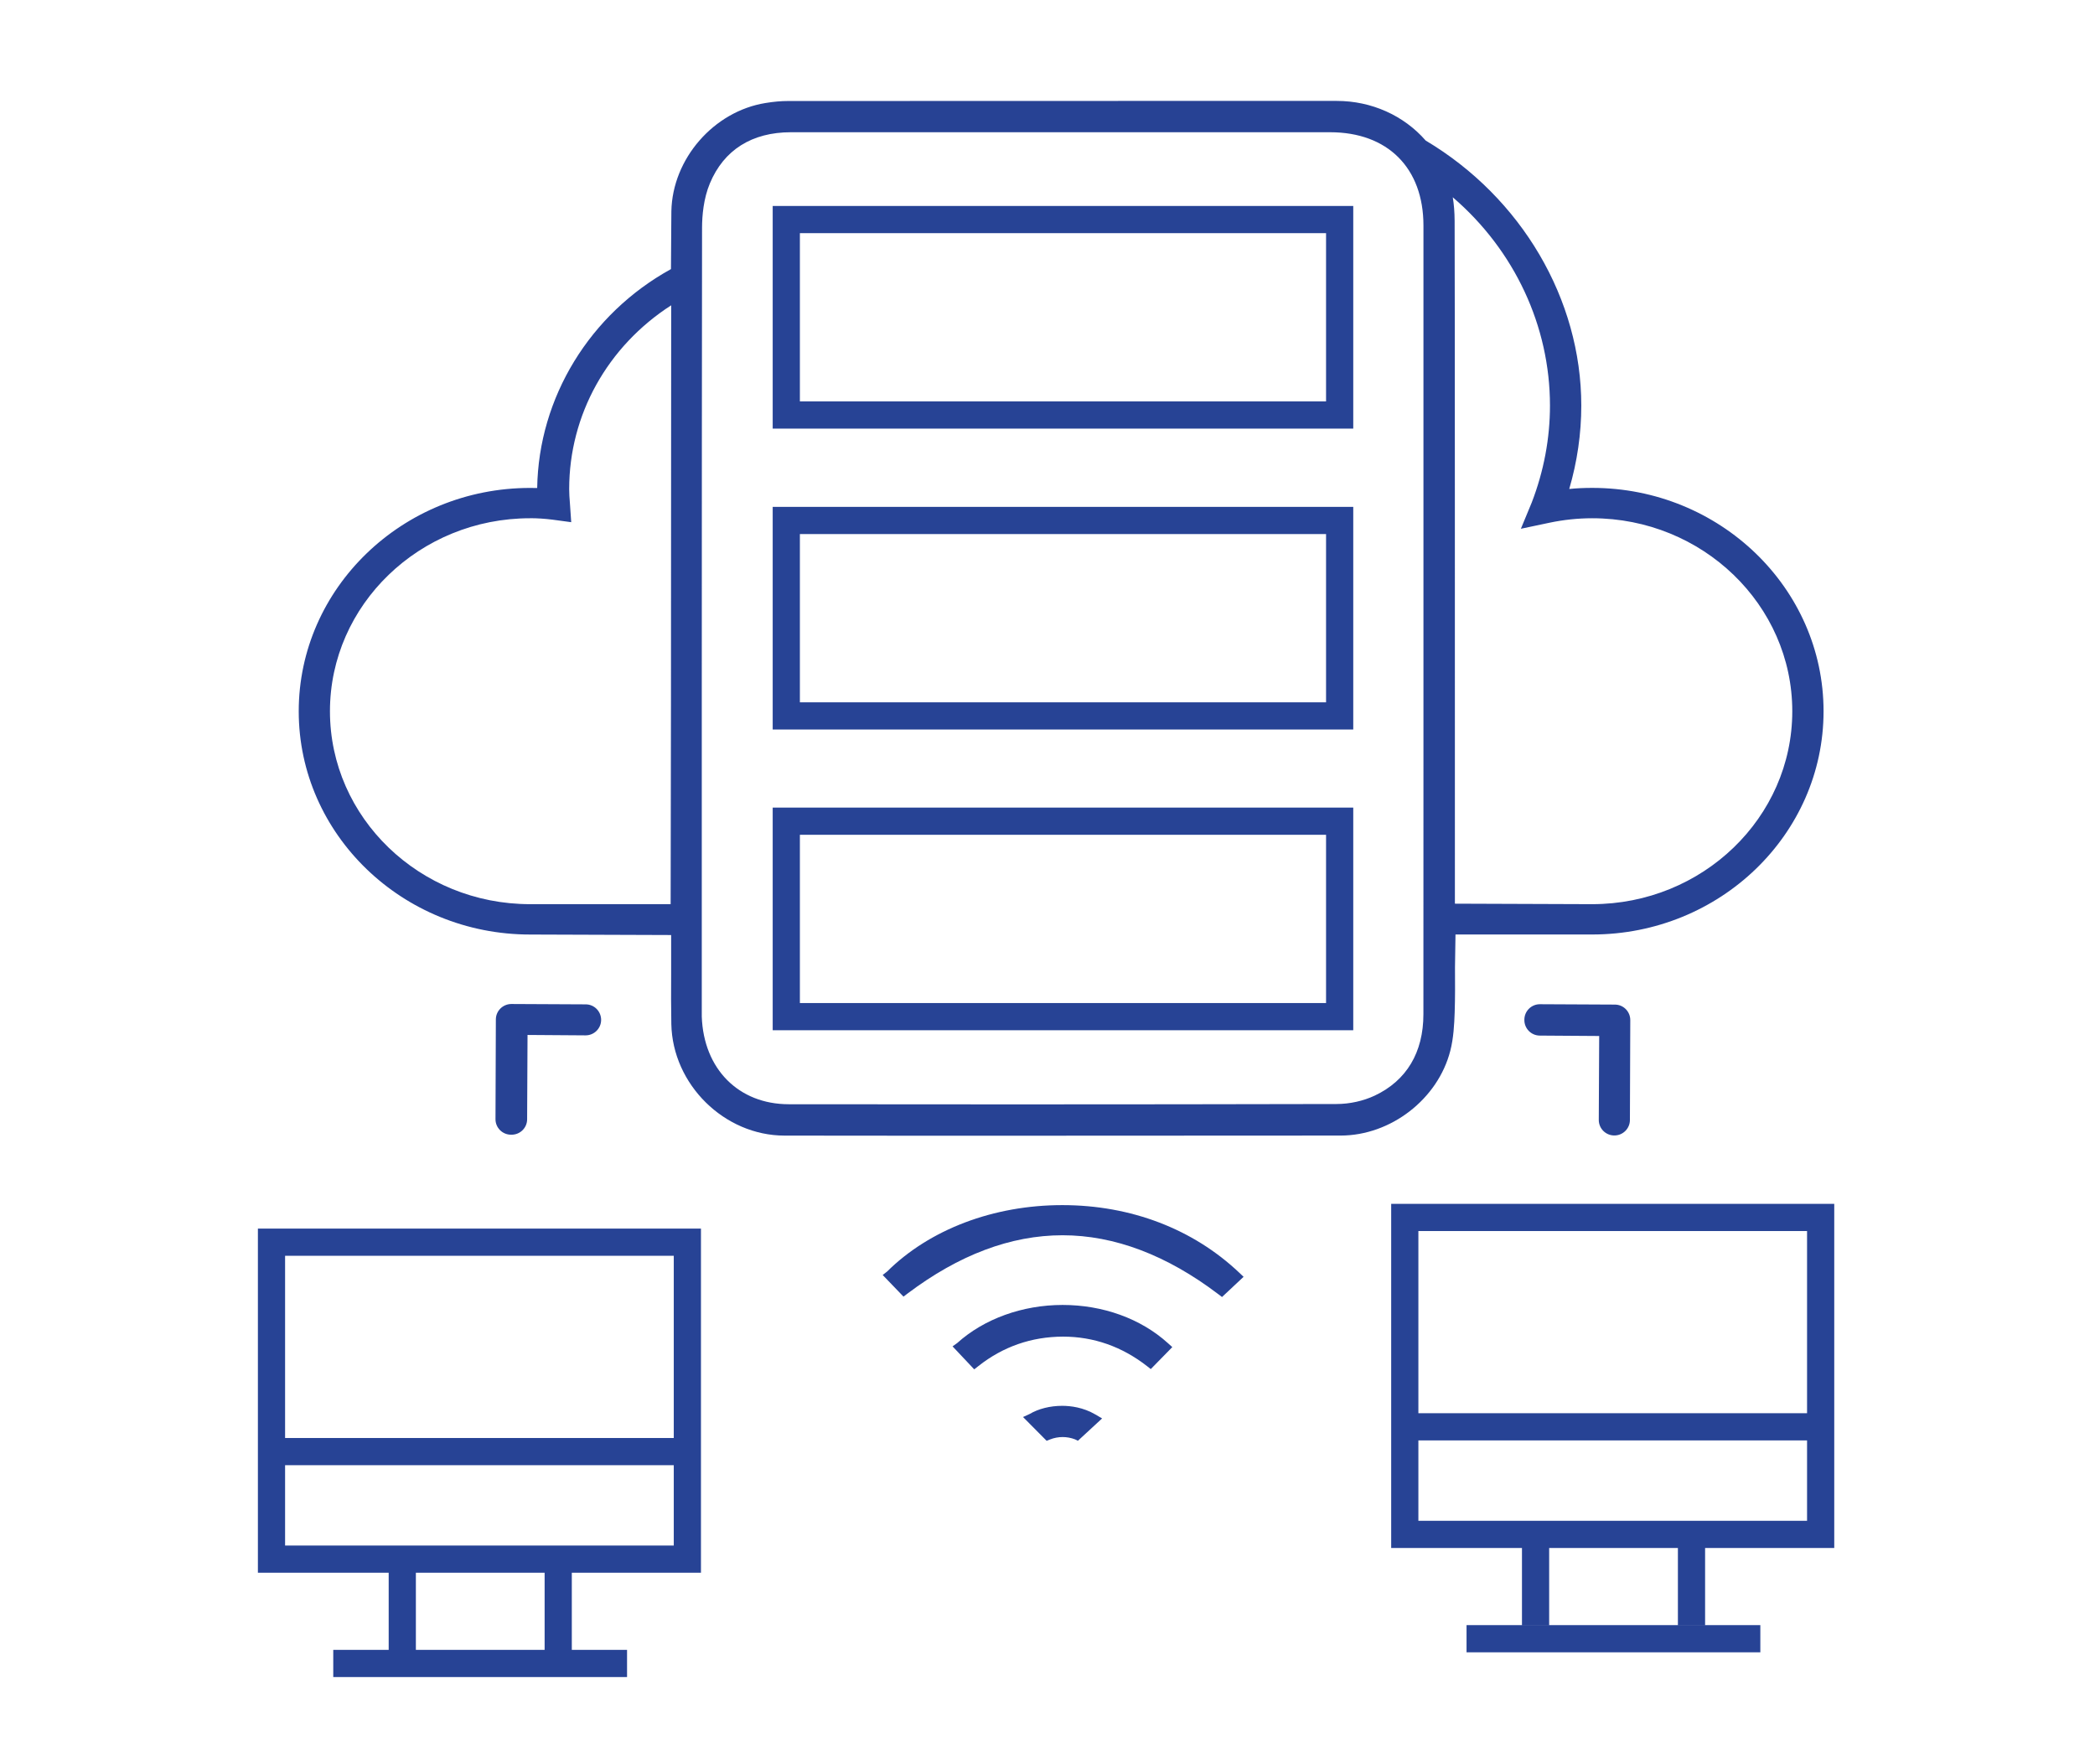 <?xml version="1.0" encoding="UTF-8"?>
<svg id="Layer_1" data-name="Layer 1" xmlns="http://www.w3.org/2000/svg" viewBox="0 0 462.3 389.33">
  <defs>
    <style>
      .cls-1 {
        fill: #274294;
      }

      .cls-2 {
        fill: none;
        stroke: #274395;
        stroke-miterlimit: 10;
        stroke-width: 6px;
      }
    </style>
  </defs>
  <path class="cls-1" d="M268.85,285.59c-11.37-8.63-22.94-13.01-34.38-13.01s-22.88,4.33-34.2,12.86l-.9.68-4.59-4.77.96-.75c9.4-9.32,23.5-14.67,38.68-14.67s28.87,5.29,39.02,14.89l.98.93-4.76,4.46-.81-.62Z"/>
  <path class="cls-1" d="M210.2,297.1l1.02-.73c5.92-5.34,14.4-8.41,23.26-8.41s17.22,2.99,23.22,8.41l.99.89-4.75,4.85-.84-.66c-5.54-4.31-11.78-6.5-18.53-6.5-6.96.02-13.25,2.21-18.67,6.5l-.92.72-4.77-5.06Z"/>
  <path class="cls-1" d="M109.34,246.97l.08-22.01c0-1.89,1.55-3.41,3.43-3.41l16.4.08c1.9,0,3.43,1.57,3.4,3.48h0c-.03,1.87-1.57,3.37-3.44,3.36l-12.8-.09-.09,18.61c0,1.88-1.54,3.4-3.42,3.4h-.14c-1.89,0-3.43-1.54-3.42-3.43Z"/>
  <path class="cls-1" d="M352.8,247.11l.09-18.5-13.11-.09c-1.9-.01-3.43-1.57-3.4-3.47v-.09c.03-1.87,1.56-3.37,3.44-3.36l16.53.08c1.89,0,3.41,1.54,3.4,3.43l-.08,22.04c0,1.88-1.54,3.41-3.42,3.41h-.03c-1.89,0-3.43-1.54-3.42-3.44Z"/>
  <path class="cls-1" d="M225.75,312.69l1.44-.66c1.96-1.16,4.52-1.81,7.2-1.81,1.85,0,4.63.33,7.33,1.91l1.48.87-5.34,4.93-.66-.32c-.86-.33-1.78-.5-2.71-.5s-1.91.18-2.81.54l-.72.29-5.2-5.24Z"/>
  <path class="cls-1" d="M231.82,250.62c-19.57,0-39.13,0-58.7-.03-13.29-.01-24.72-11.29-24.98-24.63-.07-3.67-.06-7.27-.04-11.06v-8.57s-31.13-.11-31.13-.11c-28.15,0-51.05-22.1-51.05-49.26s22.9-49.29,51.05-49.29c.54,0,1.06,0,1.57.02.31-19.96,11.6-38.44,29.52-48.31.04-4.51.06-8,.07-10.2,0-1.4.01-2.28.02-2.56.22-11.57,9.35-22.06,20.78-23.89,1.82-.3,3.44-.44,4.95-.44,25.12-.02,50.25-.02,75.37-.02h45.75c7.61,0,14.76,3.19,19.6,8.74,21.16,12.61,34.34,35.04,34.34,58.49,0,6.19-.9,12.38-2.66,18.4,1.55-.16,3.27-.24,5.07-.24,28.15,0,51.05,22.11,51.05,49.29s-22.9,49.26-51.05,49.26h-30.17l-.11,7.18c.02,3.51.04,6.72-.07,10.01-.09,2.65-.25,5.7-.96,8.45-2.72,10.67-13.12,18.72-24.19,18.73-21.34.02-42.69.03-64.03.03ZM174.51,29.18c-8.6.01-14.78,3.91-17.86,11.28-1.42,3.39-1.72,7.18-1.73,9.77-.07,47.1-.07,173.14-.06,174.11.41,11.54,8.11,19.31,19.18,19.33,16.87.02,33.74.03,50.61.03,23.43,0,46.85-.03,70.27-.08,2.92,0,5.92-.67,8.45-1.86,7.01-3.31,10.73-9.52,10.73-17.96.01-19.71.01-39.42.01-59.12V49.77c0-12.7-7.89-20.59-20.59-20.59h-98.71s-20.32,0-20.32,0ZM351.34,199.52c24.35,0,44.16-19.1,44.16-42.57s-19.81-42.59-44.16-42.59c-3.11,0-6.27.33-9.38.98l-6.35,1.34,2.4-5.8c2.67-6.94,4.02-14.14,4.02-21.38,0-17.52-7.81-34.26-21.45-45.97.26,1.55.4,3.27.41,5.25.06,8.67.06,111.59.06,150.63l30.28.11ZM116.97,114.36c-24.35,0-44.16,19.11-44.16,42.59s19.81,42.57,44.16,42.57h31.02c.07-22.22.09-64.71.1-98.88l.02-33.27c-14.1,9.08-22.51,24.21-22.51,40.55,0,1.01.07,1.99.15,2.98l.3,4.33-4.14-.56c-1.7-.21-3.32-.32-4.93-.32Z"/>
  <rect class="cls-2" x="173.51" y="48.45" width="122.11" height="43.13"/>
  <rect class="cls-2" x="173.51" y="181.21" width="122.11" height="43.13"/>
  <rect class="cls-2" x="173.51" y="114.85" width="122.11" height="43.13"/>
  <g>
    <rect class="cls-2" x="59.91" y="274.11" width="91.77" height="69.94"/>
    <line class="cls-2" x1="60.57" y1="320.32" x2="151.67" y2="320.32"/>
    <line class="cls-2" x1="88.77" y1="344.05" x2="88.77" y2="364.17"/>
    <line class="cls-2" x1="123.18" y1="344.05" x2="123.18" y2="364.17"/>
    <line class="cls-2" x1="73.54" y1="367.07" x2="138.37" y2="367.07"/>
  </g>
  <g>
    <rect class="cls-2" x="309.99" y="268.65" width="91.77" height="69.94"/>
    <line class="cls-2" x1="310.65" y1="314.85" x2="401.75" y2="314.85"/>
    <line class="cls-2" x1="338.85" y1="338.59" x2="338.85" y2="358.7"/>
    <line class="cls-2" x1="373.26" y1="338.59" x2="373.26" y2="358.7"/>
    <line class="cls-2" x1="323.62" y1="361.61" x2="388.45" y2="361.61"/>
  </g>
</svg>